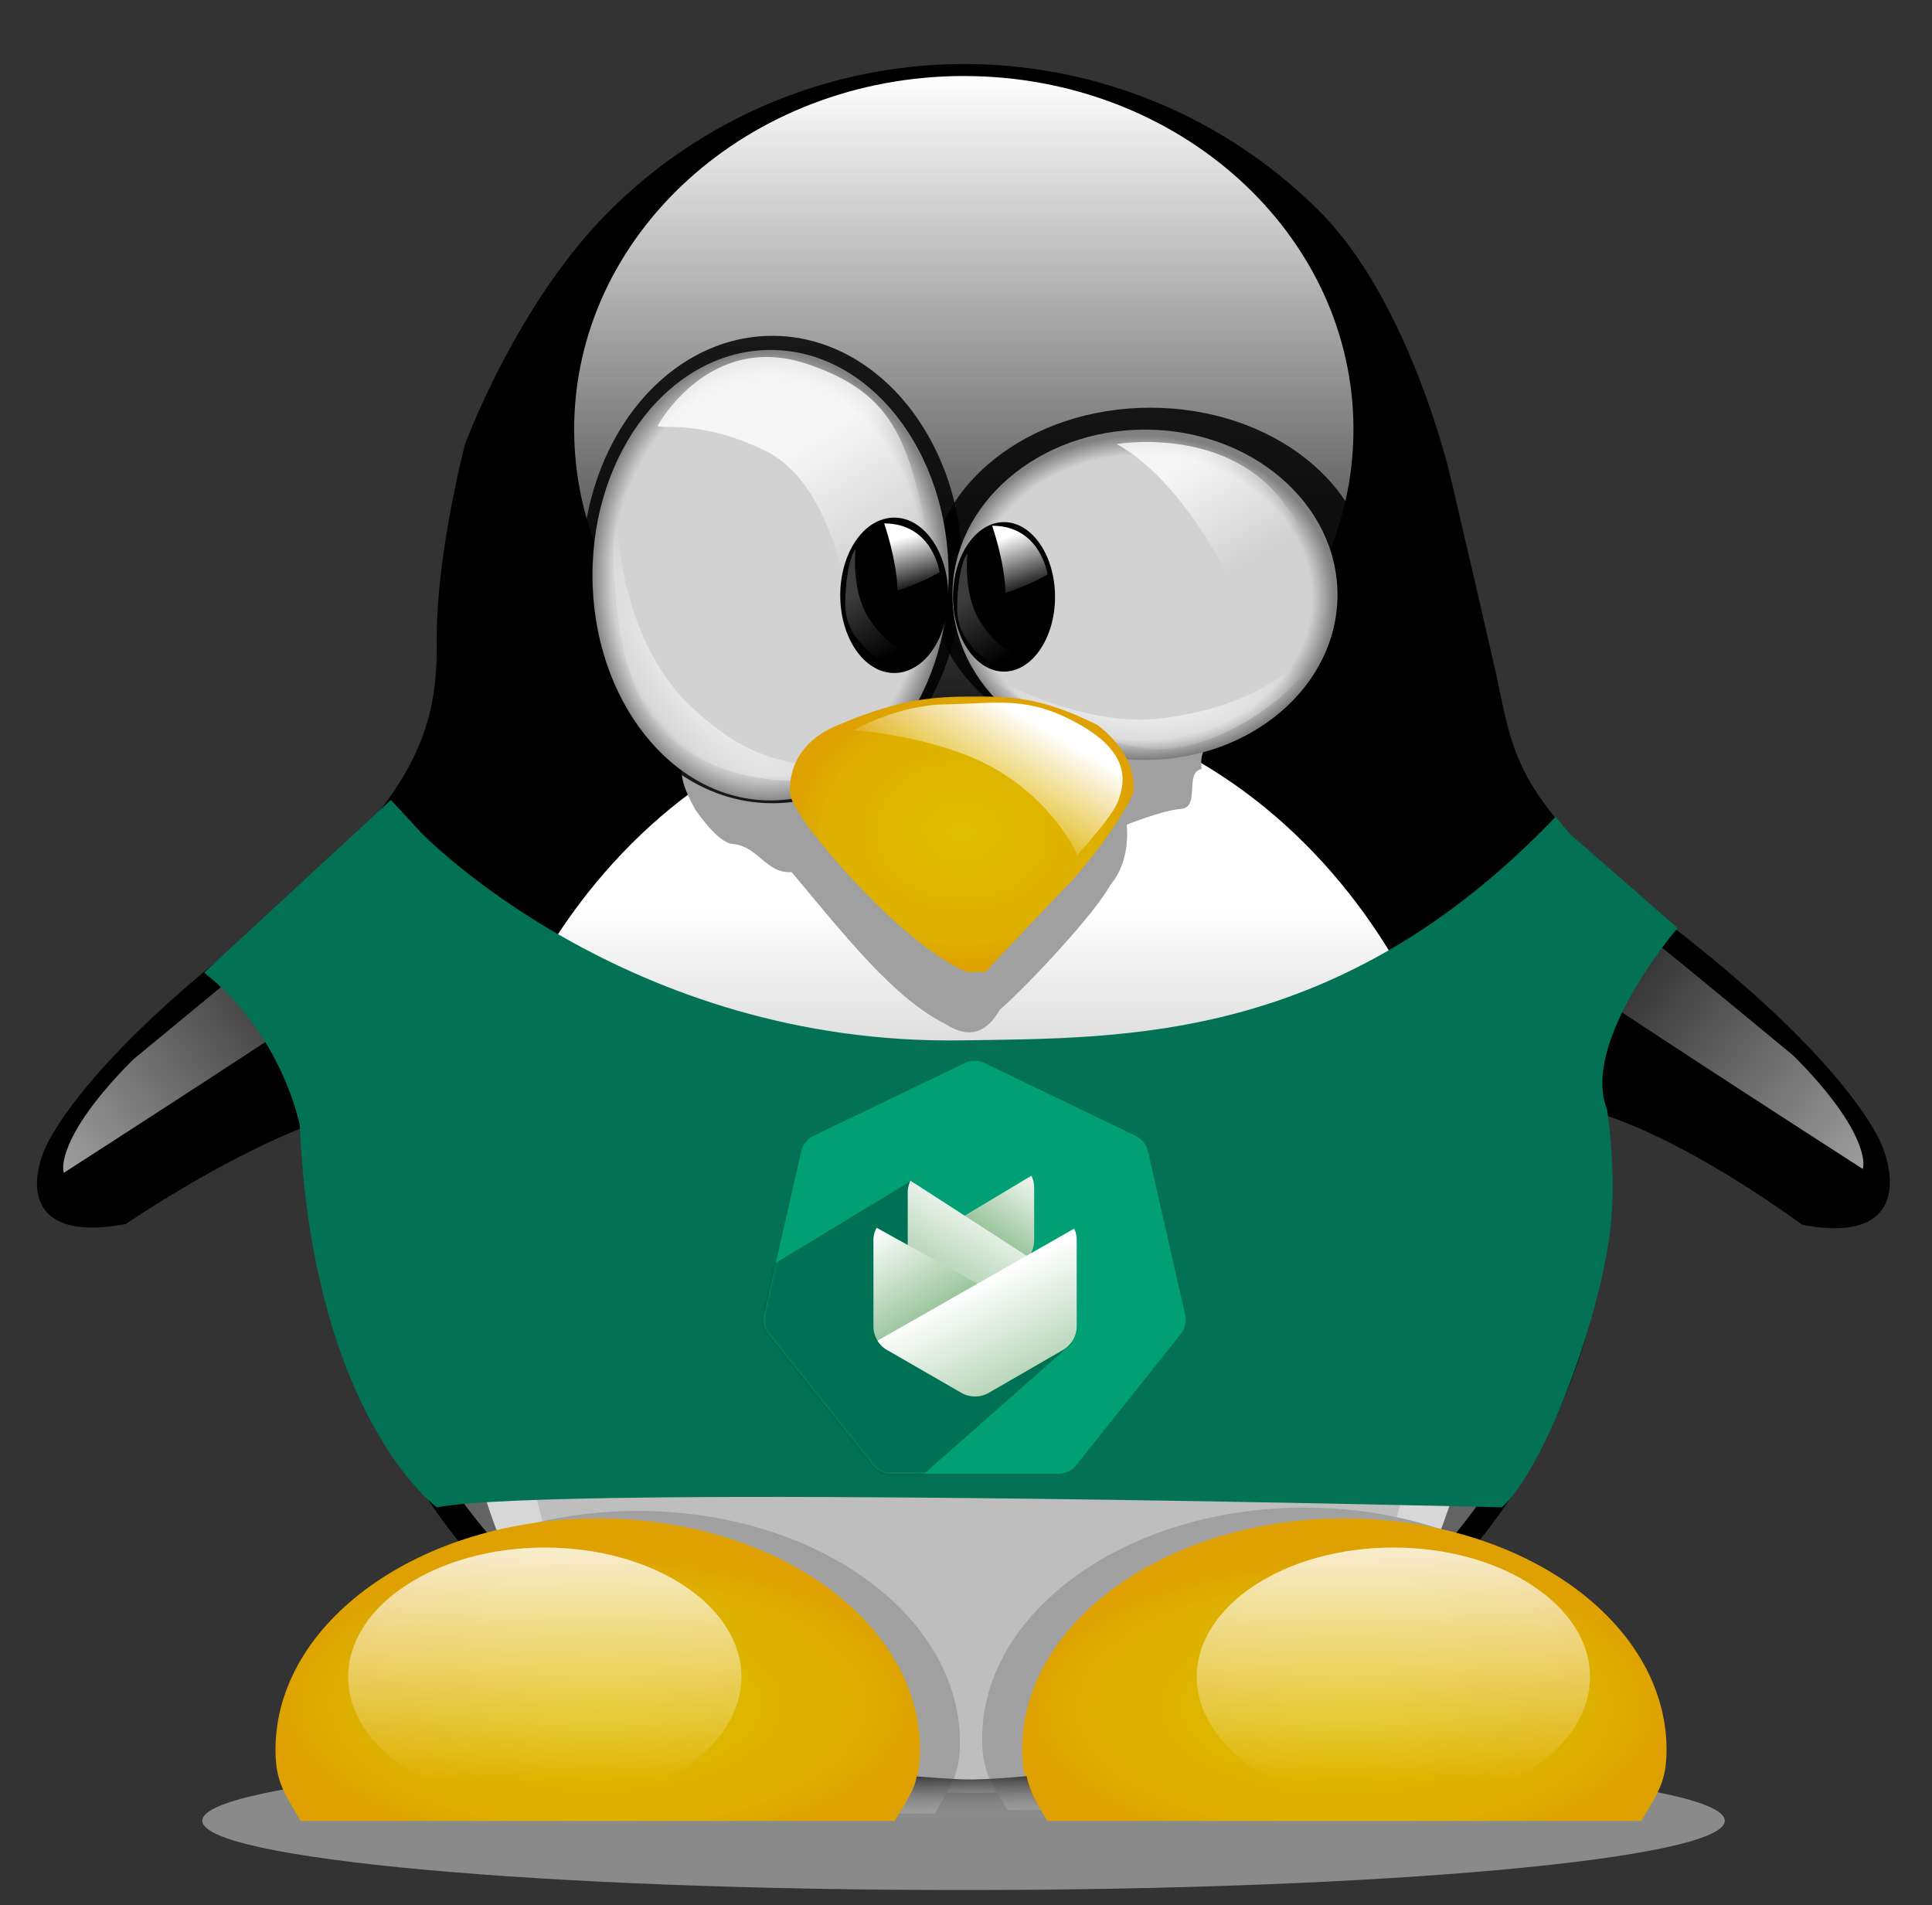 <svg id="Layer_1" data-name="Layer 1" xmlns="http://www.w3.org/2000/svg" xmlns:xlink="http://www.w3.org/1999/xlink" viewBox="0 0 749.7 739.3"><rect x="0" y="0" width="749.7" height="739.3" fill="#333333" stroke="none"/><defs><style>.cls-1,.cls-7{fill:#fff;}.cls-14,.cls-15,.cls-16,.cls-17,.cls-2{opacity:0.8;}.cls-10,.cls-14,.cls-15,.cls-16,.cls-17,.cls-2,.cls-32,.cls-7{isolation:isolate;}.cls-3{fill:#a0a0a0;}.cls-11,.cls-4{stroke:#000;}.cls-4{stroke-width:2.3px;}.cls-5{fill:url(#linear-gradient);}.cls-6{fill:url(#linear-gradient-2);}.cls-7{opacity:0.39;}.cls-8{fill:url(#radial-gradient);}.cls-9{fill:url(#radial-gradient-2);}.cls-10{opacity:0.85;}.cls-11{fill:none;stroke-width:2.36px;}.cls-12{fill:url(#radial-gradient-3);}.cls-13{fill:url(#radial-gradient-4);}.cls-14{fill:url(#linear-gradient-3);}.cls-15{fill:url(#linear-gradient-4);}.cls-16{fill:url(#radial-gradient-5);}.cls-17{fill:url(#radial-gradient-6);}.cls-18{fill:url(#radial-gradient-7);}.cls-19{fill:url(#linear-gradient-5);}.cls-20{fill:url(#linear-gradient-6);}.cls-21{fill:url(#linear-gradient-7);}.cls-22{fill:url(#linear-gradient-8);}.cls-23{fill:url(#linear-gradient-9);}.cls-24{fill:url(#linear-gradient-10);}.cls-25{fill:url(#linear-gradient-11);}.cls-26{fill:url(#linear-gradient-12);}.cls-27{fill:url(#linear-gradient-13);}.cls-28{fill:url(#linear-gradient-14);}.cls-29{fill:#027154;}.cls-30{fill:#009f76;}.cls-31{mask:url(#mask);}.cls-32{opacity:0.29;}.cls-33{fill:url(#linear-gradient-15);}.cls-34{fill:url(#linear-gradient-16);}.cls-35{fill:url(#linear-gradient-17);}.cls-36{fill:url(#linear-gradient-18);}</style><linearGradient id="linear-gradient" x1="1396.05" y1="58.8" x2="1396.05" y2="330.18" gradientTransform="translate(-1142.53 -29.91) scale(1.09 1.01)" gradientUnits="userSpaceOnUse"><stop offset="0" stop-color="#fff"/><stop offset="1" stop-color="#fff" stop-opacity="0"/></linearGradient><linearGradient id="linear-gradient-2" x1="376" y1="408.97" x2="376" y2="513.56" gradientTransform="translate(0 -56.98)" gradientUnits="userSpaceOnUse"><stop offset="0" stop-color="#fff"/><stop offset="1" stop-color="#bebebe"/></linearGradient><radialGradient id="radial-gradient" cx="521.65" cy="554.25" r="125.08" gradientTransform="translate(0 402.02) scale(1 0.47)" gradientUnits="userSpaceOnUse"><stop offset="0" stop-color="#dfbe00"/><stop offset="0.8" stop-color="#deaf00"/><stop offset="1" stop-color="#dea101"/></radialGradient><radialGradient id="radial-gradient-2" cx="231.95" cy="551.24" r="125.07" xlink:href="#radial-gradient"/><radialGradient id="radial-gradient-3" cx="365.85" cy="269.36" r="56.53" gradientTransform="translate(-147.96 -193.42) scale(1.22 1.55)" gradientUnits="userSpaceOnUse"><stop offset="0" stop-color="#d2d2d2"/><stop offset="0.88" stop-color="#d2d2d2"/><stop offset="1" stop-color="gray"/></radialGradient><radialGradient id="radial-gradient-4" cx="526.56" cy="303.13" r="56.55" gradientTransform="translate(-251.76 -104.68) scale(1.32 1.11)" xlink:href="#radial-gradient-3"/><linearGradient id="linear-gradient-3" x1="308.15" y1="233.81" x2="335.64" y2="277.63" gradientTransform="translate(0 -56.98)" xlink:href="#linear-gradient"/><linearGradient id="linear-gradient-4" x1="463.01" y1="235.24" x2="485.98" y2="273.45" gradientTransform="translate(0 -56.98)" xlink:href="#linear-gradient"/><radialGradient id="radial-gradient-5" cx="2066.9" cy="384.12" r="65.67" gradientTransform="translate(2513.8 408.79) rotate(180) scale(1 0.36)" xlink:href="#linear-gradient"/><radialGradient id="radial-gradient-6" cx="1890.32" cy="-80.94" r="65.69" gradientTransform="matrix(-0.75, -0.93, 0.36, -0.25, 1723.1, 2003.06)" xlink:href="#linear-gradient"/><radialGradient id="radial-gradient-7" cx="373.24" cy="370.57" r="66.6" gradientTransform="translate(0 25.99) scale(1 0.8)" xlink:href="#radial-gradient"/><linearGradient id="linear-gradient-5" x1="394.88" y1="333.3" x2="372.25" y2="371.61" gradientTransform="translate(0 -56.98)" xlink:href="#linear-gradient"/><linearGradient id="linear-gradient-6" x1="1281.65" y1="713.25" x2="1281.65" y2="773.92" gradientTransform="translate(-1497.43 -454.54) scale(1.33 1.48)" xlink:href="#linear-gradient"/><linearGradient id="linear-gradient-7" x1="1191.65" y1="713.25" x2="1191.65" y2="773.92" gradientTransform="translate(-1048.13 -454.54) scale(1.33 1.48)" xlink:href="#linear-gradient"/><linearGradient id="linear-gradient-8" x1="-66.12" y1="570.33" x2="156.65" y2="396.5" gradientTransform="translate(0 -56.98)" xlink:href="#linear-gradient"/><linearGradient id="linear-gradient-9" x1="1515.27" y1="526.42" x2="1738.03" y2="352.59" gradientTransform="matrix(-1, 0, 0, 1, 2329, -14.55)" xlink:href="#linear-gradient"/><linearGradient id="linear-gradient-10" x1="376.75" y1="746.11" x2="376.93" y2="763.52" gradientTransform="translate(0 -56.98)" gradientUnits="userSpaceOnUse"><stop offset="0" stop-color="#3c3c3c"/><stop offset="1" stop-color="#a0a0a0" stop-opacity="0"/></linearGradient><linearGradient id="linear-gradient-11" x1="351.74" y1="265.29" x2="357.43" y2="285.91" gradientTransform="translate(0 -56.98)" xlink:href="#linear-gradient"/><linearGradient id="linear-gradient-12" x1="333.14" y1="286.87" x2="346.17" y2="311.3" gradientTransform="translate(0 -56.98)" gradientUnits="userSpaceOnUse"><stop offset="0" stop-color="#3c3c3c"/><stop offset="1" stop-color="#3c3c3c" stop-opacity="0"/></linearGradient><linearGradient id="linear-gradient-13" x1="392.21" y1="264.71" x2="399.73" y2="287.17" gradientTransform="translate(0 -56.98)" xlink:href="#linear-gradient"/><linearGradient id="linear-gradient-14" x1="376.52" y1="288.43" x2="389.55" y2="312.87" xlink:href="#linear-gradient-12"/><mask id="mask" x="261.81" y="411.63" width="198.38" height="174.67" maskUnits="userSpaceOnUse"><g id="mask-2"><path id="path-1" class="cls-1" d="M374.8,412.31a9,9,0,0,1,6.85,0l59.44,28.63a8.94,8.94,0,0,1,4.27,5.35L460,510.62a8.93,8.93,0,0,1-1.52,6.67l-41.14,51.59a8.93,8.93,0,0,1-6.17,3h-66a9,9,0,0,1-6.17-3l-41.14-51.59a8.9,8.9,0,0,1-1.52-6.67l14.68-64.33a8.91,8.91,0,0,1,4.27-5.35Z"/></g></mask><linearGradient id="linear-gradient-15" x1="58.31" y1="748.13" x2="59.74" y2="746.17" gradientTransform="translate(1909.56 18429.81) rotate(180) scale(25.85 24.03)" gradientUnits="userSpaceOnUse"><stop offset="0" stop-color="#fff"/><stop offset="1" stop-color="#439246"/></linearGradient><linearGradient id="linear-gradient-16" x1="58.88" y1="747.69" x2="60.75" y2="744.45" gradientTransform="translate(1879.16 18421.67) rotate(180) scale(25.42 24.02)" xlink:href="#linear-gradient-15"/><linearGradient id="linear-gradient-17" x1="75.07" y1="753.44" x2="76.27" y2="751.79" gradientTransform="matrix(41.07, 0, 0, -34.51, -2740.84, 26476.47)" xlink:href="#linear-gradient-15"/><linearGradient id="linear-gradient-18" x1="75.98" y1="752.78" x2="77.51" y2="750.28" gradientTransform="matrix(40.71, 0, 0, -34.29, -2715.3, 26312.18)" xlink:href="#linear-gradient-15"/></defs><title>Garden Linux_logo</title><g id="Layer_2" data-name="Layer 2"><g class="cls-2"><path class="cls-3" d="M669.3,706.5c0,14.8-132.2,26.9-295.4,26.9s-295.4-12-295.4-26.9,132.2-26.9,295.4-26.9,295.4,12.1,295.4,26.9"/></g><path class="cls-4" d="M129.2,432.3a122.92,122.92,0,0,0-2.1,25.1C131,585.7,238.3,689.8,375.2,689.8S622.1,586.3,623.3,457.4a71.44,71.44,0,0,0-5.1-27.2s29.3,6.3,81.7,44c46.1,8.4,29.3-29.3,29.3-29.3s-10.5-29.3-77.5-81.7-65.2-70-72.5-102.4c-7.4-32.6-17.5-75.6-17.5-75.6S546.2,117.6,511,82.6a193.62,193.62,0,0,0-274.4.8c-35.2,35.4-55,89.2-55,89.2s-11.3,42.7-11,76.9c.3,33.6-7.9,63.3-74.9,115.7s-77.5,81.7-77.5,81.7-16,35.3,30.1,27c52.4-34.6,81-41.6,80.9-41.6Z"/><path class="cls-5" d="M525.2,166.6c0,75.7-67.7,137.1-151.2,137.1S222.8,242.3,222.8,166.6,290.5,29.5,374,29.5,525.2,90.9,525.2,166.6"/><path class="cls-6" d="M576,500.2c0,63.6-22.4,122.5-58.6,164.2s-246.6,41.7-282.8,0S176,565.1,176,501.5c0-127.2,89.6-230.4,200-230.4,109.6.1,198.7,102.9,200,229.1Z"/><path class="cls-7" d="M191.7,418s-6.8,63.5,1.4,100.1,17.6,73,17.6,73l-19.6,6.1a248.41,248.41,0,0,1-20.3-27c-9.5-14.9-21-45.3-21-45.3l30.4,23.7s-6.1-25.7-3.4-54.1,5.5-58.2,14.9-76.5Z"/><path class="cls-3" d="M269.6,313.8s8.8,13.5,14.9,13.7c10,1.1,12.8,11.6,22.7,10.9,21.2,25.4,39.8,49,59.6,58.9,7.1,4.6,14.7,5.7,21.2-5.5,11.3-9.9,37.3-37.8,42.9-48.5,8.2-9.5,6.3-23.3,6.3-23.3s14-5.6,21-6.1c7.8-.6,1.2-14.2,8.1-15.5-1.7-11.2,9.1-11-3.6-12.4s-173.8-9.9-186.6-1.4-15,13.7-6.5,29.2Z"/><path class="cls-7" d="M559.6,421.4s6.8,63.5-1.4,100.1-17.6,73-17.6,73l19.6,6.1a248.41,248.41,0,0,0,20.3-27c9.5-14.8,21-45.3,21-45.3L571.1,552s6.1-25.7,3.4-54.1-5.5-58.3-14.9-76.5Z"/><path class="cls-3" d="M631.3,674.8c0,12.4-3.5,16.9-9.8,27.6H390.9c-6.3-10.7-9.8-15.2-9.8-27.6,0-49.5,56-89.8,125.1-89.8s125.1,40.2,125.1,89.8"/><path class="cls-8" d="M646.7,679c0,12.4-3.5,16.9-9.8,27.6H406.4c-6.3-10.7-9.8-15.2-9.8-27.6,0-49.5,56-89.8,125.1-89.8s125,40.2,125,89.8"/><path class="cls-3" d="M372.5,676.1c0,12.4-3.5,16.9-9.8,27.6H132.2c-6.3-10.7-9.8-15.2-9.8-27.6,0-49.5,56-89.8,125.1-89.8s125,40.3,125,89.8"/><path class="cls-9" d="M357,679c0,12.4-3.5,16.9-9.8,27.6H116.7c-6.3-10.7-9.8-15.2-9.8-27.6,0-49.5,56-89.8,125.1-89.8S357,629.4,357,679"/><g class="cls-10"><path d="M531.8,225.9c0,37.4-38.2,67.7-85.4,67.7S361,263.3,361,225.9s38.2-67.7,85.4-67.7,85.4,30.3,85.4,67.7"/></g><g class="cls-10"><path d="M372.3,221c0,49.4-32.5,89.5-72.6,89.5s-72.6-40.1-72.6-89.5,32.5-89.5,72.6-89.5,72.6,40.1,72.6,89.5"/><path class="cls-11" d="M372.3,221c0,49.4-32.5,89.5-72.6,89.5s-72.6-40.1-72.6-89.5,32.5-89.5,72.6-89.5,72.6,40.1,72.6,89.5"/></g><path class="cls-12" d="M368.1,223.2c0,48.3-30.9,87.4-69.1,87.4s-69.1-39.1-69.1-87.4,30.9-87.4,69.1-87.4,69.1,39.1,69.1,87.4"/><path class="cls-13" d="M519,230.8c0,35.4-33.5,64.1-74.7,64.1s-74.7-28.7-74.7-64.1,33.5-64.1,74.7-64.1S519,195.4,519,230.8"/><path d="M409.4,231.6c0,16-8.9,29-19.8,29s-19.8-13-19.8-29,8.9-29,19.8-29,19.8,13,19.8,29"/><path class="cls-14" d="M255.2,165.2s19.8-36.7,57.9-24,40.7,34.8,50.6,85.7-35.1,4.8-35.1,4.8-5.7-43.8-31.1-56.5-42.3-8.5-42.3-10Z"/><path class="cls-4" d="M366.8,231c0,16-8.9,29-19.8,29s-19.8-13-19.8-29,8.9-29,19.8-29,19.8,13,19.8,29"/><path class="cls-15" d="M433.3,172.3s41-7.1,63.6,21.2,15.5,38.2,15.5,38.2l-31.1,1.4c.1,0-19.7-45.3-48-60.8Z"/><path class="cls-16" d="M381.6,261s37.2,22,69.7,17.7,47.8-16.3,60.9-29.2c-3.3,15.4-33.9,39.8-60.7,41.2S381.6,262.4,381.6,261Z"/><path class="cls-17" d="M239.2,198.4s-.2,47.9,28.5,75.3,45.9,21.6,68.5,25c-17.9,7.5-58.8,7.5-80.4-16.5s-18-82.8-16.6-83.8Z"/><path class="cls-18" d="M375.5,377.2l7-.1s7.6-8.4,33.9-35.9c17.6-20,23.2-33.1,23.2-33.1s3.6-13.2-13.6-26.7c-22.5-11.2-33.9-11.2-50.6-11.1s-29,2.1-50.6,11.2-18,27.5-18,27.5,1.6,8.8,27.9,36.3,40.8,31.9,40.8,31.9Z"/><path class="cls-19" d="M331.1,283.3s34.1,2.3,56.5,15.9,30.5,32.5,30.5,32.5,14-15.3,15.9-21.1,5.8-17.5-14.6-29.2-32.1-8.4-52-8.1c-19.7.2-36.3,10.3-36.3,10Z"/><g class="cls-2"><path class="cls-20" d="M287.7,650.7c0,27.7-34.2,50.2-76.3,50.2s-76.3-22.5-76.3-50.2,34.2-50.2,76.3-50.2,76.3,22.5,76.3,50.2"/></g><g class="cls-2"><path class="cls-21" d="M617,650.7c0,27.7-34.2,50.2-76.3,50.2s-76.3-22.5-76.3-50.2,34.2-50.2,76.3-50.2S617,623,617,650.7"/></g><path class="cls-22" d="M24.9,455S143.6,378.7,162,364.5s1.4-59.4,1.4-59.4a424.8,424.8,0,0,1-41,48.1c-21.2,17-38.2,31.1-70.7,57.9C19.2,443.7,24.9,456.4,24.9,455Z"/><path class="cls-23" d="M722.7,453.5S604,377.2,585.6,363s-1.4-59.4-1.4-59.4a424.8,424.8,0,0,0,41,48.1c21.2,17,38.2,31.1,70.7,57.9,32.5,32.6,26.8,45.4,26.8,43.9Z"/><path class="cls-24" d="M355.7,689.3s15.2,1.3,21.5,1.2c7-.1,16.3-.8,21.2-1.3,1.5,7.6,6.4,14.4,8,16.5,2,1.9-59,.3-59,.3s7.6-10.7,8.3-16.7Z"/><path class="cls-25" d="M343.1,203.1s4.9,14.1,5.2,26.1c10.7-3.6,16.3-7.2,16.3-7.2s-2.7-18.9-21.5-18.9Z"/><path class="cls-26" d="M332,213.1s-1.8,15.7,4.9,26.4,14.3,14.1,20.1,15.4c-1.8,1.6-10,6-17.6-.2S328,242.6,328,234.4s1.4-18.2,4-21.3Z"/><path class="cls-27" d="M385,204s4.9,14.1,5.2,26.1c10.7-3.6,16.3-7.2,16.3-7.2S403.8,204,385,204Z"/><path class="cls-28" d="M375.4,214.7s-1.8,15.7,4.9,26.4,14.3,14.1,20.1,15.4c-1.8,1.6-10,6-17.6-.2s-11.4-12.1-11.4-20.3,1.5-18.3,4-21.3Z"/></g><g id="Layer_1-2" data-name="Layer 1"><path class="cls-29" d="M163.6,323.3s79.6,82.5,209.8,80.4c63.4-1,146.2,1.1,230.2-86.7l5.7,6.7L651,360.1s-37.8,44-27.4,70.4c0,0,4.3,26.6.8,50.2-5.4,36.9-26.2,90.4-41.6,104.2,0,0-365.9-9.1-413.3,0,0,0-48.1-35.2-53.2-148.3,0,0-6.6-35.1-37.1-59.2l72.5-67Z"/></g><g id="Page-1"><g id="logo"><g id="Rectangle-2"><g id="Mask-2-2" data-name="Mask"><path id="path-1-2" data-name="path-1" class="cls-30" d="M374.8,412.31a9,9,0,0,1,6.85,0l59.44,28.63a8.94,8.94,0,0,1,4.27,5.35L460,510.62a8.93,8.93,0,0,1-1.52,6.67l-41.14,51.59a8.93,8.93,0,0,1-6.17,3h-66a9,9,0,0,1-6.17-3l-41.14-51.59a8.9,8.9,0,0,1-1.52-6.67l14.68-64.33a8.91,8.91,0,0,1,4.27-5.35Z"/></g><g class="cls-31"><polygon class="cls-32" points="261.81 513.9 353.81 458.02 415.77 521.45 342.24 586.3 261.81 513.9"/></g></g><path id="Combined-Shape" class="cls-33" d="M352.24,484.94a11.62,11.62,0,0,0,4.13,5.56l15.33,10a9.4,9.4,0,0,0,9.52,0l15.32-10a11.75,11.75,0,0,0,4.76-8.82V460.56a10.32,10.32,0,0,0-1.08-4.33Z"/><path id="Combined-Shape-2" data-name="Combined-Shape" class="cls-34" d="M353.31,458.14a10.41,10.41,0,0,0-1.07,4.31v21.12A11.75,11.75,0,0,0,357,492.4l15.33,10a9.4,9.4,0,0,0,9.52,0l15.32-10a10.82,10.82,0,0,0,3.31-3.77Z"/><path id="Combined-Shape-3" data-name="Combined-Shape" class="cls-35" d="M416.9,519a10.47,10.47,0,0,1-4,4.62l-29.61,17.1a10.85,10.85,0,0,1-9.83,0l-29.62-17.1a10.86,10.86,0,0,1-4.91-8.51v-34.2a9.8,9.8,0,0,1,1.25-4.5Z"/><path id="Combined-Shape-4" data-name="Combined-Shape" class="cls-36" d="M416.81,476.76a9.72,9.72,0,0,1,1,4.1v34.2a10.87,10.87,0,0,1-4.92,8.51l-29.61,17.1a10.85,10.85,0,0,1-9.83,0l-29.62-17.1a9.87,9.87,0,0,1-3.29-3.35Z"/></g></g></svg>
